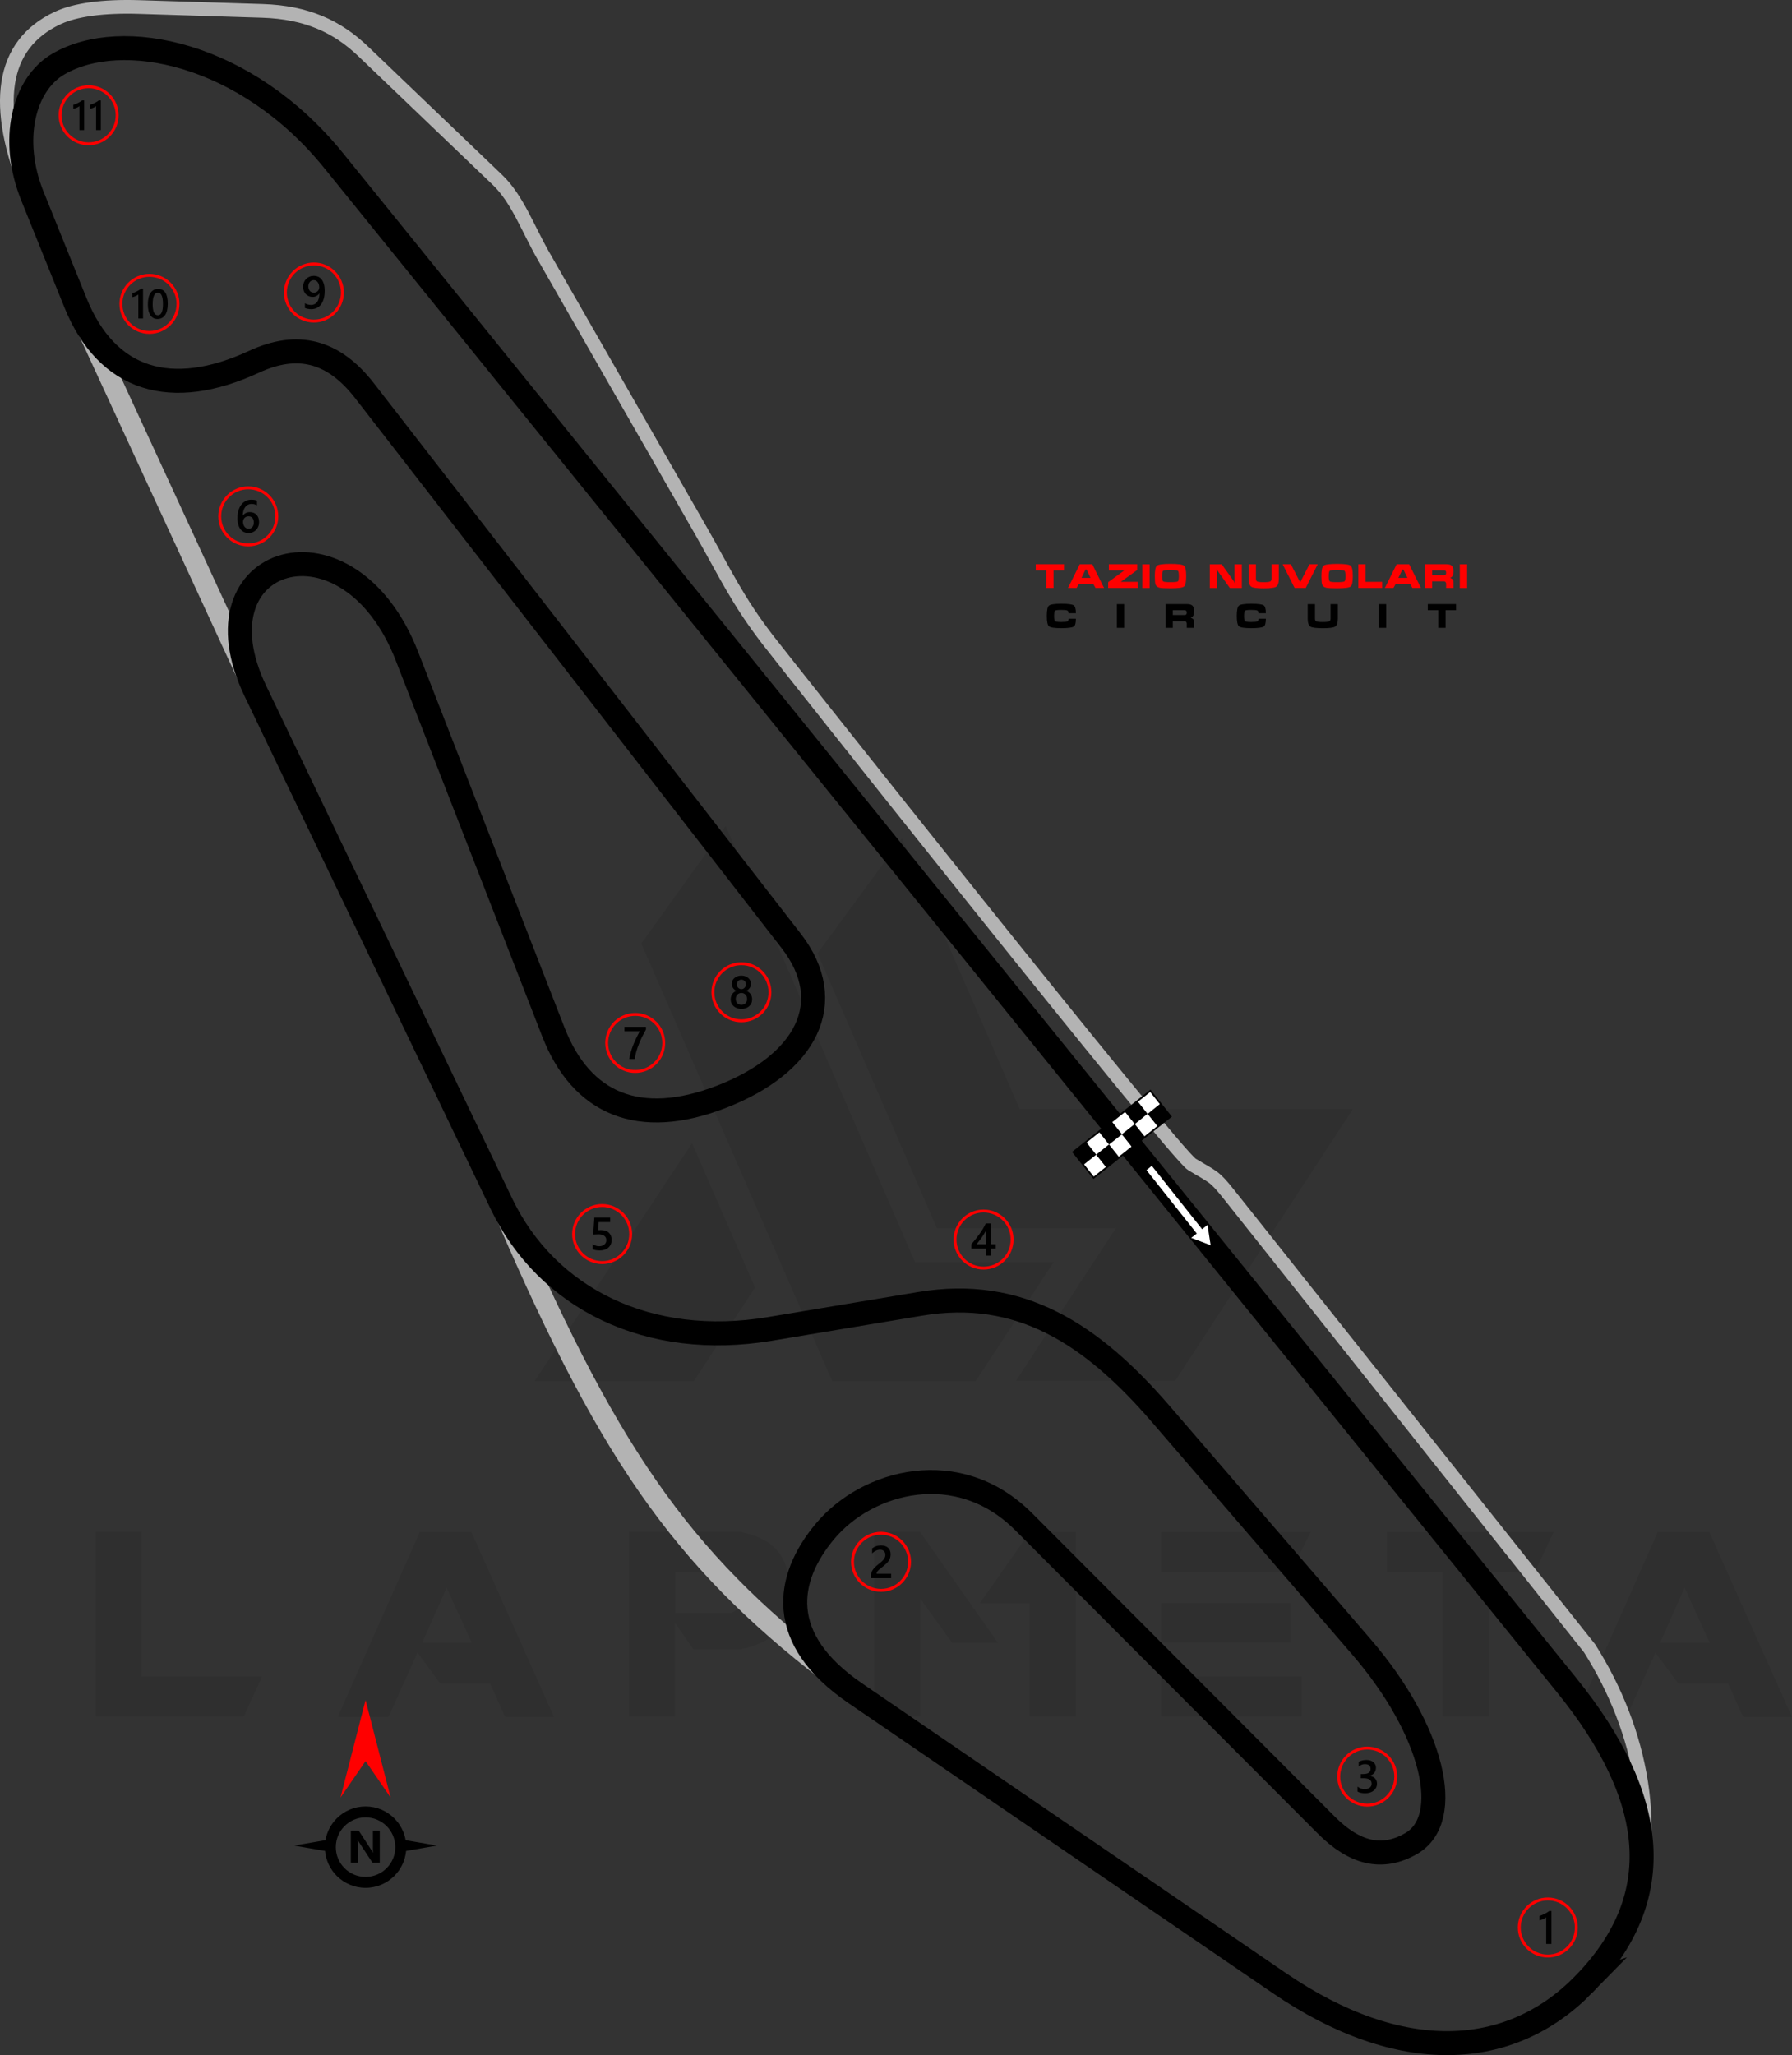 <?xml version="1.0" encoding="UTF-8"?>
<!DOCTYPE svg PUBLIC "-//W3C//DTD SVG 1.1//EN" "http://www.w3.org/Graphics/SVG/1.1/DTD/svg11.dtd">
<!-- Creator: CorelDRAW 2021 (64-Bit) -->
<svg xmlns="http://www.w3.org/2000/svg" xml:space="preserve" width="184.512mm" height="211.536mm" version="1.1" style="shape-rendering:geometricPrecision; text-rendering:geometricPrecision; image-rendering:optimizeQuality; fill-rule:evenodd; clip-rule:evenodd"
viewBox="0 0 10558.99 12105.44"
 xmlns:xlink="http://www.w3.org/1999/xlink"
 xmlns:xodm="http://www.corel.com/coreldraw/odm/2003">
 <rect x="0" y="0" width="10558.99" height="12105.44" fill="#333333" stroke="none"/>
 <defs>
  <style type="text/css">
   <![CDATA[
    .str0 {stroke:#B3B3B3;stroke-width:80.75;stroke-miterlimit:22.926}
    .str2 {stroke:black;stroke-width:141.32;stroke-miterlimit:22.926}
    .str1 {stroke:#B3B3B3;stroke-width:121.13;stroke-miterlimit:22.926}
    .fil1 {fill:none}
    .fil3 {fill:black}
    .fil4 {fill:white}
    .fil6 {fill:black;fill-rule:nonzero}
    .fil5 {fill:black;fill-rule:nonzero}
    .fil2 {fill:red;fill-rule:nonzero}
    .fil7 {fill:white;fill-rule:nonzero}
    .fil0 {fill:black;fill-opacity:0.071}
   ]]>
  </style>
 </defs>
 <g id="Layer_x0020_1">
  <path class="fil0" d="M563.92 10111.61l0 -1088.93 270.42 0 0 852.76 710.33 0 -108.17 236.17 -872.58 0zm3214.5 -4554.03l1124.99 2578.1 845.55 0 459.73 -701.32 -816.7 0 -1115.97 -2569.08 -497.59 692.3zm1536.04 -620.19l694.1 1595.53 1963.32 0 -1047.46 1600.95 -937.49 0 0 -1.8 587.73 -897.83 -1054.67 0 -703.12 -1618.97 497.59 -677.88zm-865.37 2646.6l-360.57 551.68 -937.49 0 0 -1.8 926.67 -1400.83 371.39 850.95zm-1184.48 2529.42l-288.46 0 -88.34 -196.51 -293.87 0 -133.41 -182.09 -171.27 378.6 -299.28 0 483.16 -1088.93 304.69 0 486.77 1088.93zm-484.97 -436.3l-147.83 -324.51 -144.23 324.51 292.06 0zm1198.91 -176.68l328.12 0c46.87,-14.43 70.31,-57.7 68.51,-129.81 0,-59.5 -28.84,-97.36 -90.14,-111.78l-306.49 0 0 241.59zm108.17 216.34l-109.97 -158.65 0 553.48 -270.43 0 0 -1088.93 650.83 0c191.1,34.26 288.46,137.02 290.26,311.9l0 64.91c-1.8,176.68 -97.35,283.05 -286.65,315.5l-274.04 -0.01 0 1.81zm1793.85 -39.67l-270.43 0 -187.5 -259.61 -0.01 694.1 -272.23 0 0 -1088.93 270.42 0 459.74 654.44zm187.5 -652.63l270.43 0 0 1087.13 -272.23 0 0 -667.06 -293.87 0 295.67 -420.07zm1600.94 850.95l0 236.17 -827.51 0 0 -236.17 827.51 0zm-64.9 -432.68l0 232.57 -762.61 0 0 -232.57 762.61 0.01zm118.99 -418.27l-118.99 237.98 -762.61 0 0 -237.98 881.6 0zm775.23 234.37l-326.32 0 0 -234.37 982.56 0 -109.97 234.37 -272.23 0 0 852.76 -272.24 0 0 -852.76 -1.8 0zm2060.68 854.56l-288.46 0 -88.34 -196.51 -293.86 0 -133.41 -182.09 -171.27 378.6 -299.27 0 483.16 -1088.93 304.69 0 486.77 1088.93zm-484.97 -436.3l-147.83 -324.51 -144.23 324.51 292.06 0z"/>
  <path class="fil1 str0" d="M168.03 1139.23c-210.02,-514.92 -166.58,-874.97 172.23,-1033.39 101.26,-47.35 264.04,-71.13 480.75,-64.34l724.89 22.71c262.44,8.22 442.19,92.93 594.29,238.47l791.12 757.06c117.27,112.22 177.91,285.33 272.55,450.45l919.84 1604.98c150.32,262.28 217.73,416.64 401.16,654.9 74.13,96.3 2395.29,3026.43 2498.3,3088.8 127.21,77.02 129.66,65.28 217.66,176.01l2125.42 2674.33c307.57,486.19 428.68,1084.59 223.32,1619.17"/>
  <path class="fil1 str1" d="M4970.49 9918.36c-908.19,-684.17 -1353.59,-1284.76 -1987.29,-2755.7"/>
  <line class="fil1 str1" x1="1514.49" y1="4104.15" x2="488.68" y2= "1882.18" />
  <path class="fil1 str2" d="M9332.21 11688.78c501.02,-512.98 434.52,-1100.55 -102.18,-1763.95l-7263.99 -8978.72c-515.42,-637.09 -1250.1,-786.49 -1622.72,-568.48 -206.6,120.87 -285.22,448.02 -152.57,776.68l253.61 628.36c186.16,461.23 565.72,573.43 1052.32,348.26 254.89,-117.95 466.89,-67.09 651.07,170.34l2513.45 3240.23c281.4,362.76 88.85,726.65 -412.6,919.84 -481.26,185.41 -822.19,43.06 -987.96,-382.31l-863.04 -2214.39c-343.58,-881.57 -1277.61,-596.27 -893.32,204.41l1449.75 3020.67c269.7,561.93 868.88,857.06 1582.26,738.14l885.77 -147.65c585.58,-97.61 1008.42,174.13 1419.49,651.07l1181 1370.26c422.19,489.85 546.58,1012.3 291.47,1158.29 -170.78,97.74 -332.59,57.66 -499.66,-109.77l-1782.88 -1786.66c-384.95,-385.78 -921.44,-242.38 -1171.67,58.23 -230.61,277.05 -288.64,632.25 179.9,952.42l2498.3 1707.16c713.94,487.85 1359.66,452.48 1794.21,7.56z"/>
  <g id="_2242378177968">
   <path class="fil2" d="M3742.82 5966.62c48.79,0 92.98,19.79 124.95,51.76 31.97,31.97 51.76,76.16 51.76,124.95 0,48.79 -19.78,92.98 -51.76,124.95 -31.97,31.97 -76.16,51.76 -124.95,51.76 -48.79,0 -92.98,-19.79 -124.95,-51.76 -31.97,-31.97 -51.76,-76.16 -51.76,-124.95 0,-48.79 19.78,-92.98 51.76,-124.95 31.97,-31.97 76.16,-51.76 124.94,-51.76zm112.82 63.89c-28.87,-28.87 -68.76,-46.73 -112.82,-46.73 -44.06,0 -83.95,17.86 -112.82,46.73 -28.87,28.87 -46.73,68.75 -46.73,112.82 0,44.05 17.87,83.95 46.73,112.82 28.87,28.87 68.76,46.73 112.82,46.73 44.06,0 83.95,-17.86 112.82,-46.73 28.86,-28.87 46.73,-68.76 46.73,-112.82 0,-44.06 -17.87,-83.95 -46.73,-112.82z"/>
   <path class="fil3" d="M3806.2 6063.83c-7.95,14.54 -15.45,28.95 -22.5,43.17 -7.08,14.27 -13.45,28.53 -19.18,42.94 -5.74,14.36 -10.7,28.85 -14.95,43.43 -4.24,14.63 -7.49,29.53 -9.8,44.79l-32.14 0c2.12,-13.59 5.14,-27.13 9.08,-40.68 3.92,-13.55 8.53,-27.05 13.81,-40.59 5.28,-13.55 11.2,-27.14 17.8,-40.82 6.55,-13.68 13.54,-27.5 20.94,-41.41l-89.82 0 0 -26.19 126.76 0 0 15.35z"/>
  </g>
  <g id="_2242378186464">
   <path class="fil2" d="M1462.89 2864.85c48.79,0 92.98,19.78 124.95,51.76 31.97,31.97 51.76,76.16 51.76,124.95 0,48.79 -19.79,92.97 -51.76,124.94 -31.97,31.97 -76.16,51.76 -124.95,51.76 -48.79,0 -92.97,-19.78 -124.94,-51.76 -31.97,-31.97 -51.76,-76.16 -51.76,-124.94 0,-48.79 19.78,-92.98 51.76,-124.95 31.97,-31.97 76.16,-51.76 124.94,-51.76zm112.82 63.88c-28.87,-28.87 -68.76,-46.73 -112.82,-46.73 -44.05,0 -83.95,17.87 -112.81,46.73 -28.87,28.87 -46.73,68.76 -46.73,112.82 0,44.05 17.86,83.95 46.73,112.82 28.87,28.86 68.76,46.73 112.81,46.73 44.05,0 83.95,-17.87 112.82,-46.73 28.87,-28.87 46.73,-68.76 46.73,-112.82 0,-44.06 -17.86,-83.95 -46.73,-112.82z"/>
   <path class="fil3" d="M1526.58 3075.35c0,9.53 -1.57,18.24 -4.7,26.1 -3.11,7.81 -7.45,14.58 -13,20.28 -5.56,5.69 -12.15,10.12 -19.78,13.23 -7.64,3.16 -15.9,4.7 -24.84,4.7 -9.53,0 -18.29,-1.85 -26.24,-5.56 -7.99,-3.71 -14.86,-9.21 -20.64,-16.53 -5.78,-7.32 -10.24,-16.44 -13.45,-27.32 -3.16,-10.88 -4.74,-23.53 -4.74,-37.88 0,-17.56 2.07,-33.15 6.27,-46.74 4.21,-13.54 9.93,-24.92 17.25,-34.09 7.32,-9.21 15.94,-16.16 25.83,-20.9 9.84,-4.79 20.54,-7.18 32.01,-7.18 7.14,0 13.64,0.5 19.51,1.49 5.88,0.96 10.58,2.31 14.09,3.98l0 27.63c-4.52,-2.29 -9.31,-4.24 -14.46,-5.82 -5.1,-1.59 -10.96,-2.39 -17.56,-2.39 -7.4,0 -14.27,1.49 -20.5,4.52 -6.27,2.98 -11.69,7.35 -16.22,13.13 -4.55,5.78 -8.12,12.96 -10.74,21.45 -2.58,8.49 -3.93,18.33 -4.02,29.44l0.81 0c4.07,-6.28 9.54,-11.2 16.45,-14.81 6.95,-3.62 15.08,-5.42 24.42,-5.42 8.31,0 15.76,1.3 22.44,4.02 6.64,2.71 12.33,6.55 17.02,11.65 4.74,5.06 8.4,11.25 10.92,18.52 2.58,7.27 3.84,15.45 3.84,24.52zm-30.93 2.52c0,-5.46 -0.68,-10.43 -1.95,-14.95 -1.26,-4.51 -3.2,-8.34 -5.83,-11.55 -2.57,-3.25 -5.87,-5.73 -9.8,-7.49 -3.89,-1.76 -8.53,-2.63 -13.81,-2.63 -5.29,0 -9.93,0.95 -13.95,2.85 -4.02,1.89 -7.37,4.38 -10.12,7.45 -2.75,3.07 -4.79,6.63 -6.14,10.56 -1.35,3.97 -2.08,8.03 -2.08,12.19 0,4.52 0.68,9.12 1.95,13.81 1.26,4.74 3.25,9.03 5.87,12.91 2.67,3.89 6.05,7.06 10.12,9.57 4.11,2.53 8.99,3.79 14.63,3.79 5.01,0 9.48,-0.94 13.37,-2.79 3.88,-1.85 7.13,-4.42 9.7,-7.67 2.63,-3.26 4.61,-7.14 5.96,-11.57 1.35,-4.47 2.08,-9.31 2.08,-14.5z"/>
  </g>
  <g id="_2242378186752">
   <path class="fil2" d="M3547.98 7092.37c48.79,0 92.98,19.78 124.95,51.76 31.97,31.97 51.76,76.16 51.76,124.94 0,48.79 -19.78,92.98 -51.76,124.95 -31.97,31.97 -76.16,51.76 -124.95,51.76 -48.79,0 -92.97,-19.78 -124.94,-51.76 -31.97,-31.97 -51.76,-76.16 -51.76,-124.95 0,-48.79 19.78,-92.98 51.76,-124.94 31.97,-31.97 76.16,-51.76 124.94,-51.76zm112.82 63.89c-28.87,-28.87 -68.76,-46.73 -112.82,-46.73 -44.05,0 -83.95,17.85 -112.81,46.73 -28.87,28.87 -46.73,68.76 -46.73,112.81 0,44.05 17.86,83.95 46.73,112.82 28.87,28.87 68.76,46.73 112.81,46.73 44.06,0 83.95,-17.86 112.82,-46.73 28.86,-28.87 46.73,-68.76 46.73,-112.82 0,-44.05 -17.87,-83.95 -46.73,-112.81z"/>
   <path class="fil3" d="M3491.95 7357.82l0 -29.49c12.46,8.4 25.07,12.55 37.85,12.55 12.86,0 23.25,-3.25 31.06,-9.84 7.85,-6.55 11.78,-15.3 11.78,-26.28 0,-10.74 -3.97,-19.1 -11.97,-25.1 -7.98,-6.01 -19.41,-8.99 -34.31,-8.99 -5.1,0 -15.49,0.5 -31.11,1.57l6.77 -99.73 93.38 0 0 26.19 -67.86 0 -3.16 47.5c6.09,-0.36 11.59,-0.54 16.52,-0.54 20.1,0 35.68,5.15 46.65,15.49 10.98,10.29 16.48,24.43 16.48,42.31 0,18.78 -6.32,33.87 -18.87,45.2 -12.55,11.33 -29.85,16.97 -51.8,16.97 -18.51,0 -32.33,-2.58 -41.41,-7.81z"/>
  </g>
  <g id="_2242378145760">
   <path class="fil2" d="M8056.19 10288.25c48.79,0 92.98,19.79 124.95,51.76 31.97,31.97 51.76,76.16 51.76,124.95 0,48.79 -19.79,92.98 -51.76,124.95 -31.97,31.97 -76.16,51.76 -124.95,51.76 -48.79,0 -92.97,-19.78 -124.94,-51.76 -31.97,-31.97 -51.76,-76.16 -51.76,-124.95 0,-48.79 19.79,-92.98 51.76,-124.95 31.97,-31.97 76.16,-51.76 124.94,-51.76zm112.82 63.89c-28.87,-28.87 -68.76,-46.73 -112.82,-46.73 -44.05,0 -83.94,17.86 -112.81,46.73 -28.87,28.87 -46.73,68.76 -46.73,112.82 0,44.05 17.85,83.95 46.73,112.82 28.87,28.87 68.76,46.73 112.81,46.73 44.06,0 83.95,-17.86 112.82,-46.73 28.87,-28.87 46.73,-68.76 46.73,-112.82 0,-44.05 -17.86,-83.95 -46.73,-112.82z"/>
   <path class="fil3" d="M7998.86 10552.83l0 -28.86c12.37,9.8 26.27,14.67 41.81,14.67 12.6,0 22.71,-2.84 30.25,-8.58 7.55,-5.73 11.3,-13.49 11.3,-23.3 0,-21.49 -16.44,-32.28 -49.36,-32.28l-14.68 0 0 -24.61 14.05 0c29.17,0 43.75,-10.11 43.75,-30.38 0,-18.7 -11.37,-28.05 -34.09,-28.05 -12.73,0 -24.65,4.52 -35.85,13.6l0 -27.23c12.87,-7.23 28.09,-10.88 45.61,-10.88 16.84,0 30.34,4.25 40.5,12.73 10.12,8.45 15.22,19.29 15.22,32.52 0,24.96 -12.73,41.04 -38.11,48.17l0 0.54c13.68,1.3 24.47,6.09 32.42,14.31 7.95,8.27 11.87,18.56 11.87,30.89 0,17.02 -6.37,30.79 -19.14,41.22 -12.82,10.48 -29.67,15.67 -50.57,15.67 -18.79,0 -33.78,-3.39 -44.97,-10.16z"/>
  </g>
  <g id="_2204428972464">
   <path class="fil2" d="M5795.54 7124.82c48.79,0 92.97,19.79 124.94,51.76 31.97,31.97 51.76,76.16 51.76,124.95 0,48.79 -19.79,92.98 -51.76,124.95 -31.97,31.97 -76.16,51.76 -124.94,51.76 -48.79,0 -92.98,-19.79 -124.95,-51.76 -31.97,-31.97 -51.76,-76.16 -51.76,-124.95 0,-48.79 19.79,-92.98 51.76,-124.95 31.97,-31.97 76.16,-51.76 124.95,-51.76zm112.81 63.89c-28.87,-28.87 -68.76,-46.73 -112.81,-46.73 -44.06,0 -83.95,17.86 -112.82,46.73 -28.87,28.87 -46.73,68.76 -46.73,112.82 0,44.06 17.86,83.95 46.73,112.82 28.87,28.87 68.76,46.73 112.82,46.73 44.05,0 83.94,-17.86 112.81,-46.73 28.87,-28.87 46.73,-68.76 46.73,-112.82 0,-44.05 -17.86,-83.95 -46.73,-112.82z"/>
   <path class="fil3" d="M5839.28 7206.69l0 122.5 28.17 0 0 25.51 -28.17 0 0 41.68 -29.76 0 0 -41.68 -85.89 0 0 -25.78c7.77,-8.77 15.72,-18.2 23.89,-28.41 8.17,-10.16 16.02,-20.59 23.57,-31.2 7.54,-10.6 14.48,-21.27 20.94,-31.92 6.46,-10.7 11.88,-20.9 16.26,-30.7l30.98 0zm-29.76 122.5l0 -79.65c-9.61,17.29 -19.15,32.37 -28.54,45.24 -9.39,12.88 -18.15,24.34 -26.37,34.41l54.91 0z"/>
  </g>
  <g id="_2204428972944">
   <path class="fil2" d="M4368.68 5668.08c48.79,0 92.98,19.78 124.95,51.76 31.97,31.97 51.76,76.16 51.76,124.95 0,48.79 -19.79,92.97 -51.76,124.95 -31.97,31.97 -76.16,51.75 -124.95,51.75 -48.79,0 -92.97,-19.78 -124.94,-51.75 -31.97,-31.98 -51.76,-76.16 -51.76,-124.95 0,-48.79 19.79,-92.98 51.76,-124.95 31.97,-31.97 76.15,-51.76 124.94,-51.76zm112.82 63.89c-28.87,-28.87 -68.76,-46.73 -112.82,-46.73 -44.06,0 -83.95,17.87 -112.81,46.73 -28.87,28.87 -46.73,68.76 -46.73,112.82 0,44.05 17.86,83.95 46.73,112.82 28.87,28.86 68.75,46.73 112.81,46.73 44.05,0 83.95,-17.87 112.82,-46.73 28.87,-28.87 46.73,-68.76 46.73,-112.82 0,-44.06 -17.86,-83.95 -46.73,-112.82z"/>
   <path class="fil3" d="M4305.46 5886.79c0,-5.45 0.68,-10.74 2.04,-15.85 1.35,-5.14 3.43,-9.84 6.13,-14.18 2.75,-4.34 6.19,-8.22 10.34,-11.66 4.15,-3.42 8.99,-6.17 14.55,-8.3 -8.22,-4.61 -14.72,-10.47 -19.61,-17.65 -4.82,-7.23 -7.27,-15.18 -7.27,-23.9 0,-6.99 1.45,-13.4 4.34,-19.32 2.84,-5.92 6.82,-11.02 11.87,-15.35 5.1,-4.34 11.06,-7.67 17.93,-10.12 6.91,-2.43 14.41,-3.66 22.48,-3.66 8.22,0 15.76,1.26 22.71,3.71 6.91,2.48 12.91,5.87 17.97,10.2 5.06,4.33 9.03,9.44 11.83,15.35 2.86,5.92 4.25,12.28 4.25,19.18 0,8.72 -2.43,16.67 -7.27,23.9 -4.88,7.18 -11.29,13.04 -19.33,17.65 5.46,2.13 10.3,4.88 14.5,8.27 4.19,3.38 7.67,7.22 10.51,11.55 2.8,4.34 4.92,9.03 6.36,14.18 1.4,5.11 2.08,10.43 2.08,15.98 0,8.31 -1.54,15.9 -4.6,22.76 -3.12,6.86 -7.42,12.78 -12.97,17.65 -5.55,4.92 -12.23,8.72 -20.01,11.47 -7.71,2.71 -16.29,4.06 -25.64,4.06 -9.25,0 -17.75,-1.35 -25.47,-4.06 -7.71,-2.76 -14.36,-6.55 -19.95,-11.47 -5.61,-4.87 -9.99,-10.79 -13.1,-17.65 -3.16,-6.87 -4.7,-14.46 -4.7,-22.76zm29.9 -2.62c0,5.37 0.77,10.2 2.35,14.55 1.63,4.33 3.85,7.98 6.77,10.97 2.89,2.98 6.42,5.28 10.53,6.86 4.1,1.57 8.67,2.39 13.68,2.39 4.84,0 9.3,-0.82 13.37,-2.44 4.07,-1.63 7.54,-3.97 10.52,-6.99 2.94,-3.07 5.28,-6.74 6.95,-11.02 1.68,-4.24 2.48,-9.03 2.48,-14.31 0,-4.88 -0.76,-9.44 -2.35,-13.73 -1.63,-4.24 -3.83,-7.98 -6.77,-11.15 -2.89,-3.21 -6.42,-5.69 -10.53,-7.54 -4.1,-1.85 -8.66,-2.8 -13.68,-2.8 -4.74,0 -9.21,0.85 -13.27,2.57 -4.11,1.72 -7.63,4.15 -10.62,7.27 -2.94,3.16 -5.24,6.86 -6.95,11.2 -1.67,4.33 -2.48,9.03 -2.48,14.18zm6.46 -85.75c0,3.98 0.72,7.63 2.12,11.06 1.4,3.38 3.28,6.32 5.68,8.85 2.39,2.53 5.2,4.48 8.41,5.87 3.2,1.45 6.68,2.13 10.38,2.13 3.71,0 7.18,-0.73 10.39,-2.17 3.2,-1.45 6.05,-3.43 8.49,-5.96 2.39,-2.53 4.34,-5.46 5.74,-8.85 1.4,-3.39 2.12,-7.04 2.12,-10.92 0,-3.97 -0.68,-7.67 -2.03,-11.11 -1.4,-3.42 -3.25,-6.41 -5.64,-8.84 -2.39,-2.48 -5.2,-4.42 -8.45,-5.83 -3.3,-1.4 -6.82,-2.12 -10.62,-2.12 -3.97,0 -7.58,0.72 -10.83,2.17 -3.25,1.44 -6.05,3.47 -8.4,6.05 -2.34,2.53 -4.15,5.51 -5.41,8.89 -1.32,3.38 -1.94,6.99 -1.94,10.79z"/>
  </g>
  <g id="_2204428974960">
   <path class="fil2" d="M1849.58 1546.39c48.79,0 92.98,19.78 124.95,51.76 31.97,31.97 51.76,76.16 51.76,124.95 0,48.79 -19.78,92.97 -51.76,124.94 -31.97,31.97 -76.16,51.76 -124.95,51.76 -48.79,0 -92.98,-19.78 -124.95,-51.76 -31.97,-31.97 -51.76,-76.15 -51.76,-124.94 0,-48.79 19.79,-92.98 51.76,-124.95 31.97,-31.97 76.16,-51.76 124.95,-51.76zm112.82 63.89c-28.87,-28.87 -68.76,-46.73 -112.82,-46.73 -44.05,0 -83.95,17.86 -112.82,46.73 -28.87,28.87 -46.73,68.76 -46.73,112.82 0,44.06 17.86,83.95 46.73,112.82 28.87,28.86 68.76,46.73 112.82,46.73 44.06,0 83.95,-17.86 112.82,-46.73 28.87,-28.87 46.73,-68.76 46.73,-112.82 0,-44.06 -17.86,-83.95 -46.73,-112.82z"/>
   <path class="fil3" d="M1913.14 1712.72c0,18.97 -2.04,35.26 -6.14,48.95 -4.11,13.68 -9.76,24.93 -16.94,33.73 -7.18,8.81 -15.62,15.3 -25.24,19.51 -9.67,4.19 -20.05,6.27 -31.16,6.27 -3.61,0 -7.27,-0.22 -10.92,-0.63 -3.66,-0.46 -7.13,-1.04 -10.43,-1.72 -3.35,-0.72 -6.32,-1.49 -9.03,-2.35 -2.67,-0.81 -4.92,-1.63 -6.68,-2.44l0 -27.63c1.85,1.13 4.15,2.31 6.91,3.47 2.71,1.23 5.69,2.26 8.89,3.21 3.25,0.9 6.6,1.68 10.07,2.21 3.49,0.6 6.87,0.9 10.12,0.9 7.49,0 14.31,-1.49 20.45,-4.38 6.15,-2.94 11.34,-7.23 15.67,-12.96 4.33,-5.74 7.63,-12.87 9.98,-21.36 2.35,-8.54 3.52,-18.38 3.52,-29.58l-0.54 0c-1.57,2.8 -3.66,5.47 -6.27,7.99 -2.62,2.53 -5.61,4.74 -8.94,6.63 -3.34,1.9 -7.09,3.39 -11.16,4.57 -4.1,1.13 -8.48,1.71 -13.18,1.71 -7.95,0 -15.3,-1.39 -22.18,-4.19 -6.82,-2.75 -12.73,-6.68 -17.78,-11.83 -5.02,-5.11 -8.94,-11.34 -11.83,-18.65 -2.86,-7.31 -4.29,-15.49 -4.29,-24.48 0,-9.89 1.63,-18.79 4.88,-26.78 3.3,-7.99 7.76,-14.76 13.5,-20.36 5.73,-5.6 12.5,-9.93 20.23,-12.96 7.76,-3.08 16.21,-4.61 25.28,-4.61 8.53,0 16.66,1.63 24.29,4.84 7.63,3.25 14.31,8.34 20.1,15.35 5.78,7.04 10.34,16.07 13.77,27.18 3.38,11.11 5.06,24.57 5.06,40.37zm-32.02 -20.23c0,-6.36 -0.81,-12.15 -2.43,-17.33 -1.63,-5.2 -3.89,-9.67 -6.82,-13.37 -2.89,-3.71 -6.37,-6.6 -10.39,-8.58 -3.97,-2.04 -8.4,-3.08 -13.13,-3.08 -4.25,0 -8.27,0.87 -12.1,2.58 -3.85,1.71 -7.18,4.2 -10.07,7.37 -2.85,3.15 -5.14,6.99 -6.82,11.51 -1.67,4.48 -2.48,9.48 -2.48,14.94 0,6.01 0.81,11.3 2.43,15.85 1.63,4.61 3.88,8.44 6.82,11.61 2.89,3.12 6.41,5.52 10.52,7.14 4.06,1.62 8.62,2.43 13.55,2.43 4.42,0 8.49,-0.81 12.24,-2.43 3.75,-1.63 7,-3.85 9.8,-6.65 2.75,-2.75 4.92,-6.05 6.55,-9.83 1.58,-3.79 2.35,-7.86 2.35,-12.15z"/>
  </g>
  <g id="_2204428973616">
   <path class="fil2" d="M880.62 1613.28c48.79,0 92.98,19.78 124.95,51.76 31.97,31.97 51.76,76.15 51.76,124.94 0,48.79 -19.79,92.98 -51.76,124.95 -31.97,31.97 -76.16,51.76 -124.95,51.76 -48.79,0 -92.97,-19.78 -124.94,-51.76 -31.97,-31.97 -51.76,-76.16 -51.76,-124.95 0,-48.79 19.78,-92.98 51.76,-124.94 31.97,-31.97 76.15,-51.76 124.94,-51.76zm112.82 63.89c-28.87,-28.87 -68.76,-46.73 -112.82,-46.73 -44.06,0 -83.95,17.86 -112.81,46.73 -28.87,28.86 -46.73,68.75 -46.73,112.81 0,44.05 17.85,83.95 46.73,112.82 28.87,28.87 68.75,46.73 112.81,46.73 44.05,0 83.95,-17.86 112.82,-46.73 28.87,-28.87 46.73,-68.76 46.73,-112.82 0,-44.06 -17.86,-83.95 -46.73,-112.81z"/>
   <path class="fil3" d="M842.84 1701.04l0 175.03 -27.71 0 0 -141.12c-5.01,3.58 -10.4,6.65 -16.18,9.13 -5.74,2.52 -12.34,4.72 -19.76,6.64l0 -23.64c4.64,-1.5 9.09,-3.09 13.36,-4.77 4.32,-1.67 8.56,-3.54 12.71,-5.62 4.2,-2.08 8.4,-4.41 12.68,-6.92 4.25,-2.58 8.64,-5.46 13.2,-8.73l11.7 0zm85.15 177.88c-17.8,0 -31.75,-7.25 -41.73,-21.84 -9.98,-14.55 -14.95,-35.61 -14.95,-63.17 0,-30.24 5.17,-53.1 15.61,-68.62 10.44,-15.53 25.47,-23.31 45.15,-23.31 37.66,0 56.44,29.27 56.44,87.79 0,28.97 -5.29,51.05 -15.93,66.3 -10.6,15.24 -25.47,22.86 -44.59,22.86zm2.78 -154.82c-20.79,0 -31.18,22.87 -31.18,68.63 0,42.84 10.19,64.23 30.56,64.23 20.04,0 30.07,-21.76 30.07,-65.28 0,-45.08 -9.82,-67.57 -29.46,-67.57z"/>
  </g>
  <g id="_2204428974816">
   <path class="fil2" d="M9120.14 11177.1c48.79,0 92.97,19.78 124.94,51.76 31.97,31.97 51.76,76.16 51.76,124.94 0,48.79 -19.78,92.98 -51.76,124.95 -31.97,31.97 -76.16,51.76 -124.94,51.76 -48.79,0 -92.98,-19.79 -124.95,-51.76 -31.97,-31.97 -51.76,-76.16 -51.76,-124.95 0,-48.79 19.78,-92.97 51.76,-124.94 31.97,-31.97 76.16,-51.76 124.95,-51.76zm112.81 63.89c-28.87,-28.87 -68.76,-46.73 -112.81,-46.73 -44.06,0 -83.95,17.85 -112.82,46.73 -28.87,28.87 -46.73,68.76 -46.73,112.81 0,44.06 17.85,83.95 46.73,112.82 28.87,28.87 68.76,46.73 112.82,46.73 44.05,0 83.95,-17.86 112.81,-46.73 28.87,-28.87 46.73,-68.76 46.73,-112.82 0,-44.05 -17.86,-83.95 -46.73,-112.81z"/>
   <path class="fil3" d="M9141.45 11256.83l0 193.94 -30.7 0 0 -156.37c-5.56,3.97 -11.52,7.37 -17.93,10.12 -6.36,2.79 -13.68,5.24 -21.9,7.36l0 -26.19c5.14,-1.67 10.07,-3.42 14.81,-5.28 4.78,-1.85 9.48,-3.93 14.08,-6.23 4.65,-2.31 9.3,-4.89 14.05,-7.67 4.7,-2.86 9.57,-6.05 14.63,-9.67l12.96 0z"/>
  </g>
  <g id="_2204428972560">
   <path class="fil2" d="M5191.26 9022.98c48.79,0 92.98,19.79 124.95,51.76 31.97,31.97 51.76,76.16 51.76,124.95 0,48.79 -19.78,92.98 -51.76,124.95 -31.97,31.97 -76.16,51.76 -124.95,51.76 -48.79,0 -92.97,-19.78 -124.94,-51.76 -31.97,-31.97 -51.76,-76.16 -51.76,-124.95 0,-48.79 19.79,-92.98 51.76,-124.95 31.97,-31.97 76.16,-51.76 124.94,-51.76zm112.82 63.89c-28.87,-28.87 -68.76,-46.73 -112.82,-46.73 -44.05,0 -83.94,17.86 -112.81,46.73 -28.87,28.87 -46.73,68.76 -46.73,112.82 0,44.06 17.86,83.95 46.73,112.82 28.87,28.87 68.76,46.73 112.81,46.73 44.06,0 83.95,-17.86 112.82,-46.73 28.86,-28.87 46.73,-68.76 46.73,-112.82 0,-44.05 -17.87,-83.95 -46.73,-112.82z"/>
   <path class="fil3" d="M5250.79 9296.14l-119.07 0 0 -14.67c0,-6.01 0.85,-11.66 2.53,-16.89 1.67,-5.25 3.93,-10.17 6.73,-14.82 2.84,-4.6 6.14,-8.98 9.93,-13.09 3.79,-4.1 7.85,-8.07 12.14,-11.91 4.34,-3.83 8.77,-7.54 13.23,-11.11 4.52,-3.56 8.94,-7.13 13.23,-10.74 4.07,-3.48 7.77,-6.82 11.11,-10.16 3.39,-3.29 6.23,-6.72 8.62,-10.24 2.39,-3.53 4.25,-7.23 5.56,-11.16 1.31,-3.92 1.99,-8.17 1.99,-12.77 0,-5.01 -0.77,-9.4 -2.3,-13.14 -1.59,-3.75 -3.7,-6.91 -6.51,-9.39 -2.75,-2.53 -6.05,-4.42 -9.84,-5.69 -3.79,-1.32 -7.94,-1.95 -12.46,-1.95 -7.71,0 -15.62,1.81 -23.66,5.42 -8.03,3.62 -15.75,9.04 -23.16,16.3l0 -29.53c3.89,-2.89 7.81,-5.41 11.79,-7.58 3.97,-2.17 8.09,-3.98 12.33,-5.42 4.2,-1.49 8.67,-2.53 13.32,-3.24 4.7,-0.73 9.67,-1.09 14.95,-1.09 8.58,0 16.35,1.13 23.3,3.39 6.96,2.25 12.92,5.56 17.88,9.93 4.92,4.38 8.72,9.8 11.42,16.35 2.71,6.5 4.03,13.99 4.03,22.48 0,7.67 -0.96,14.58 -2.86,20.68 -1.89,6.14 -4.56,11.83 -8.03,17.15 -3.47,5.29 -7.73,10.31 -12.65,15.09 -4.91,4.74 -10.47,9.66 -16.52,14.67 -5.15,4.15 -10.21,8.17 -15.31,12.1 -5.06,3.93 -9.61,7.76 -13.68,11.51 -4.06,3.75 -7.37,7.5 -9.84,11.25 -2.53,3.75 -3.79,7.5 -3.79,11.29l0 0.68 85.61 0 0 26.32z"/>
  </g>
  <g id="_2204428974432">
   <g>
    <rect class="fil3" transform="matrix(1.143 -0.908 0.908 1.143 6323.68 6786.01)" width="66.24" height="66.24"/>
    <rect class="fil4" transform="matrix(1.143 -0.908 0.908 1.143 6399.42 6725.89)" width="66.24" height="66.24"/>
    <rect class="fil3" transform="matrix(1.143 -0.908 0.908 1.143 6475.16 6665.78)" width="66.24" height="66.24"/>
    <rect class="fil4" transform="matrix(1.143 -0.908 0.908 1.143 6550.9 6605.66)" width="66.24" height="66.24"/>
    <rect class="fil3" transform="matrix(1.143 -0.908 0.908 1.143 6626.63 6545.55)" width="66.24" height="66.24"/>
    <rect class="fil4" transform="matrix(1.143 -0.908 0.908 1.143 6702.37 6485.43)" width="66.24" height="66.24"/>
    <rect class="fil4" transform="matrix(1.143 -0.908 0.908 1.143 6383.8 6861.74)" width="66.24" height="66.24"/>
    <rect class="fil3" transform="matrix(1.143 -0.908 0.908 1.143 6459.54 6801.63)" width="66.24" height="66.24"/>
    <rect class="fil4" transform="matrix(1.143 -0.908 0.908 1.143 6535.27 6741.51)" width="66.24" height="66.24"/>
    <rect class="fil3" transform="matrix(1.143 -0.908 0.908 1.143 6611.01 6681.4)" width="66.24" height="66.24"/>
    <rect class="fil4" transform="matrix(1.143 -0.908 0.908 1.143 6686.75 6621.29)" width="66.24" height="66.24"/>
    <rect class="fil3" transform="matrix(1.143 -0.908 0.908 1.143 6762.49 6561.17)" width="66.24" height="66.24"/>
   </g>
   <path class="fil5" d="M6782.06 6422.19l123.35 155.42 -462.31 366.94 -126.48 -159.34c153.97,-122.49 308.2,-244.66 462.32,-366.98l3.13 3.95zm52.23 81.99l-56.97 -71.78 -446.55 354.41 113.95 143.6 446.55 -354.43 -56.98 -71.8z"/>
  </g>
  <g id="_2204428978464">
   <path class="fil2" d="M522.17 502.29c48.79,0 92.98,19.79 124.95,51.76 31.97,31.97 51.76,76.16 51.76,124.95 0,48.79 -19.78,92.97 -51.76,124.94 -31.97,31.97 -76.16,51.76 -124.95,51.76 -48.79,0 -92.98,-19.79 -124.94,-51.76 -31.97,-31.97 -51.76,-76.15 -51.76,-124.94 0,-48.79 19.79,-92.98 51.76,-124.95 31.97,-31.97 76.15,-51.76 124.94,-51.76zm112.82 63.89c-28.87,-28.87 -68.76,-46.73 -112.82,-46.73 -44.06,0 -83.95,17.86 -112.82,46.73 -28.87,28.87 -46.73,68.76 -46.73,112.82 0,44.06 17.86,83.95 46.73,112.81 28.87,28.87 68.76,46.73 112.82,46.73 44.05,0 83.95,-17.86 112.82,-46.73 28.87,-28.87 46.73,-68.75 46.73,-112.81 0,-44.05 -17.86,-83.95 -46.73,-112.82z"/>
   <path class="fil3" d="M495.64 591.48l0 175.03 -27.71 0 0 -141.12c-5.01,3.58 -10.39,6.64 -16.18,9.13 -5.75,2.52 -12.34,4.72 -19.77,6.63l0 -23.63c4.65,-1.5 9.09,-3.09 13.36,-4.77 4.32,-1.67 8.56,-3.55 12.72,-5.62 4.19,-2.08 8.4,-4.41 12.68,-6.92 4.24,-2.58 8.64,-5.47 13.21,-8.73l11.69 0zm98.37 0l0 175.03 -27.71 0 0 -141.12c-5.01,3.58 -10.4,6.64 -16.18,9.13 -5.74,2.52 -12.34,4.72 -19.76,6.63l0 -23.63c4.64,-1.5 9.09,-3.09 13.36,-4.77 4.32,-1.67 8.56,-3.55 12.71,-5.62 4.2,-2.08 8.4,-4.41 12.68,-6.92 4.24,-2.58 8.64,-5.47 13.2,-8.73l11.7 0z"/>
  </g>
  <g id="_2204429030064">
   <path class="fil5" d="M2154.01 10640.71c66.11,0 126.03,26.84 169.42,70.22l0.13 0.13c34.22,34.22 58.12,78.72 66.71,128.43l184.85 31.84 -182.37 31.41c-5.28,57.34 -30.73,108.82 -69.2,147.29l-0.13 0c-43.39,43.37 -103.31,70.22 -169.42,70.22 -66.21,0 -126.17,-26.84 -169.55,-70.22 -38.47,-38.47 -63.92,-89.96 -69.19,-147.29l-182.37 -31.41 184.85 -31.84c8.59,-49.71 32.49,-94.21 66.71,-128.43l0 -0.13c43.38,-43.38 103.34,-70.22 169.55,-70.22zm83.63 331.38l-43.05 0 -78.1 -119.03c-4.56,-6.95 -7.76,-12.17 -9.51,-15.7l-0.5 0c0.68,6.68 1.04,16.92 1.04,30.62l0 104.11 -40.3 0 0 -189.41 46 0 75.16 115.29c3.42,5.22 6.58,10.37 9.51,15.46l0.54 0c-0.72,-4.37 -1.08,-13.08 -1.08,-26.02l0 -104.74 40.3 0 0 189.41zm40.39 -215.62c-31.7,-31.67 -75.57,-51.27 -124.02,-51.27 -48.41,0 -92.25,19.63 -123.95,51.33 -31.74,31.65 -51.34,75.51 -51.34,123.96 0,48.41 19.63,92.25 51.34,123.95 31.7,31.7 75.54,51.33 123.95,51.33 48.45,0 92.31,-19.59 124.02,-51.27 31.65,-31.77 51.27,-75.61 51.27,-124.02 0,-48.45 -19.59,-92.31 -51.27,-124.02z"/>
   <polygon class="fil2" points="2154.01,10373.57 2006.41,10588.31 2154.01,10014.16 2301.62,10588.31 "/>
  </g>
  <g id="_2204429028096">
   <path class="fil2" d="M6102.88 3359.7l0 -36.18 166.44 0 0 36.18 -61.58 0 0 103.66 -43.03 0 0 -103.66 -61.84 0zm259.42 -36.02l73.93 0 69.24 139.68 -50.23 0 -13.33 -23.27 -85.28 0 -13.27 23.27 -50.3 0 69.24 -139.68zm40.32 31.53l-6.65 0 -23.31 48.7 53.2 0 -23.24 -48.7zm131.21 -31.69l166.87 0 0 34.23 -96.65 69.43 99.55 0 0 36.18 -173.88 0 0 -34.23 95.45 -69.43 -91.34 0 0 -36.18zm196.96 140.04l0 -139.62 43.03 0 0 139.62 -43.03 0zm258.57 -69.99c0,34 -4.1,54.34 -12.32,60.99 -8.87,7.17 -35.6,10.76 -80.19,10.76 -32.6,0 -53.98,-1.17 -64.19,-3.52 -12.78,-3 -20.83,-9.52 -24.22,-19.53 -2.61,-7.73 -3.91,-23.96 -3.91,-48.71 0,-34.03 4.04,-54.37 12.13,-61.02 8.86,-7.34 35.59,-10.99 80.19,-10.99 44.5,0 71.16,3.58 80,10.79 8.34,6.79 12.52,27.19 12.52,61.22zm-141.8 0c0,17.87 2.09,28.2 6.26,31.07 4.04,3 18.39,4.5 43.03,4.5 24.77,0 39.25,-1.5 43.42,-4.5 4.04,-2.87 6.06,-13.2 6.06,-31.07 0,-18.03 -2.02,-28.52 -6.06,-31.52 -4.05,-2.87 -18.45,-4.3 -43.23,-4.3 -24.77,0 -39.18,1.44 -43.22,4.3 -4.17,3 -6.26,13.49 -6.26,31.52zm469.64 -69.63l-43.03 0 0 96.2c1.08,3.65 2.09,7.2 3.13,10.76 0,1.3 0.03,2.6 0.17,3.91 -0.88,0 -1.73,-0.85 -2.51,-2.54 -0.91,-1.69 -1.73,-3.42 -2.54,-5.09l-73.54 -103.24 -70.41 0 0 139.62 43.03 0 0 -96.42c0,-0.13 -1.11,-3.72 -3.29,-10.79 -0.13,-1.27 -0.2,-2.54 -0.2,-3.85 0.88,0 1.8,0.85 2.71,2.51 0.82,1.83 1.6,3.51 2.35,5.08l73.74 103.47 70.41 0 0 -139.62zm217.92 -0.26l0 85.11c0,25.3 -5.55,41.21 -16.62,47.76 -10.01,5.96 -34.13,8.96 -72.34,8.96 -38.07,0 -62.17,-3 -72.2,-8.96 -11.08,-6.68 -16.62,-22.59 -16.62,-47.76l0 -85.11 43.03 0 0 85.11c0,8.48 2.35,13.89 7.07,16.24 5.61,2.87 18.52,4.3 38.73,4.3 19.92,0 32.57,-1.37 37.91,-4.11 5.35,-2.6 8.02,-8.08 8.02,-16.43l0 -85.11 43.03 0zm71.16 0l-48.48 0 70.58 139.68 65.32 0 70.64 -139.68 -48.51 0 -52.84 102.92 -1.96 0 -1.95 0 -52.81 -102.92zm364.8 69.89c0,34 -4.11,54.34 -12.32,60.99 -8.87,7.17 -35.6,10.76 -80.19,10.76 -32.6,0 -53.98,-1.17 -64.19,-3.52 -12.78,-3 -20.83,-9.52 -24.22,-19.53 -2.61,-7.73 -3.91,-23.96 -3.91,-48.71 0,-34.03 4.04,-54.37 12.13,-61.02 8.86,-7.34 35.59,-10.99 80.19,-10.99 44.49,0 71.16,3.58 79.99,10.79 8.35,6.79 12.52,27.19 12.52,61.22zm-141.8 0c0,17.87 2.09,28.2 6.26,31.07 4.04,3 18.38,4.5 43.03,4.5 24.77,0 39.25,-1.5 43.42,-4.5 4.05,-2.87 6.07,-13.2 6.07,-31.07 0,-18.03 -2.02,-28.52 -6.07,-31.52 -4.04,-2.87 -18.45,-4.3 -43.22,-4.3 -24.78,0 -39.18,1.44 -43.22,4.3 -4.17,3 -6.26,13.49 -6.26,31.52zm174.3 -69.89l43.03 0 0 103.5 97.63 0 0 36.18 -140.66 0 0 -139.68zm225.87 0l73.93 0 69.24 139.68 -50.24 0 -13.33 -23.27 -85.28 0 -13.27 23.27 -50.3 0 69.24 -139.68zm40.33 31.53l-6.66 0 -23.31 48.7 53.2 0 -23.24 -48.7zm126.12 -31.69l125.18 0c15.38,0 26.27,2.8 32.66,8.41 6.91,6.13 10.36,16.88 10.36,32.27 0,11.86 -1.44,20.73 -4.3,26.56 -3,5.9 -7.99,10.2 -15.03,12.94 7.79,3.39 13.01,6.84 15.62,10.36 2.48,3.52 3.71,9.52 3.71,17.99l0 31.3 -43.03 0 0 -25.03c0,-3.66 -1.05,-6.79 -3.16,-9.39 -2.44,-3.13 -6.09,-4.69 -10.92,-4.69l-68.07 0 0 39.11 -43.03 0 0 -139.84zm43.03 36.18l0 28.36 69.01 0c4.73,0 8.12,-1.04 10.17,-3.1 1.99,-1.99 2.96,-5.64 2.96,-10.98 0,-5.34 -1.05,-9.06 -3.16,-11.12 -2.05,-2.12 -5.37,-3.16 -9.97,-3.16l-69.01 0zm162.73 103.85l0 -139.62 43.03 0 0 139.62 -43.03 0z"/>
   <path class="fil6" d="M6253.59 3556.27c39.9,0 64.48,3.32 73.71,9.97 8.08,5.77 12.13,21.03 12.13,45.8l-43.19 0c0,-8.11 -2.15,-13.27 -6.45,-15.48 -5.35,-2.74 -17.41,-4.11 -36.19,-4.11 -20.96,0 -33.28,1.63 -36.96,4.92 -3.65,3.23 -5.48,13.53 -5.48,30.9 0,17.18 1.83,27.42 5.48,30.71 3.69,3.23 16.01,4.86 36.96,4.86 19.04,0 30.97,-1.17 35.8,-3.52 4.69,-2.22 7.04,-7.53 7.04,-16.01l43 0c0,24.87 -3.88,40.13 -11.7,45.74 -9.26,6.65 -33.97,9.97 -74.13,9.97 -40.16,0 -64.41,-3.65 -72.76,-10.92 -8.48,-7.34 -12.71,-27.67 -12.71,-61.03 0,-33.28 4.04,-53.43 12.13,-60.44 8.77,-7.59 33.19,-11.38 73.34,-11.38zm327.47 142l0 -139.62 43.03 0 0 139.62 -43.03 0zm286.4 -140.04l125.17 0c15.39,0 26.27,2.8 32.66,8.41 6.91,6.13 10.36,16.88 10.36,32.27 0,11.86 -1.43,20.73 -4.3,26.56 -2.99,5.9 -7.98,10.2 -15.03,12.94 7.79,3.39 13.01,6.84 15.62,10.36 2.48,3.52 3.71,9.52 3.71,17.99l0 31.3 -43.03 0 0 -25.03c0,-3.66 -1.04,-6.79 -3.16,-9.39 -2.45,-3.13 -6.09,-4.69 -10.92,-4.69l-68.07 0 0 39.11 -43.02 0 0 -139.84zm43.02 36.18l0 28.36 69.01 0c4.73,0 8.12,-1.05 10.17,-3.1 1.99,-1.99 2.96,-5.64 2.96,-10.98 0,-5.34 -1.04,-9.06 -3.16,-11.12 -2.05,-2.12 -5.38,-3.16 -9.98,-3.16l-69.01 0zm462.43 -38.14c39.9,0 64.48,3.32 73.7,9.97 8.09,5.77 12.13,21.03 12.13,45.8l-43.19 0c0,-8.11 -2.15,-13.27 -6.46,-15.48 -5.35,-2.74 -17.41,-4.11 -36.18,-4.11 -20.96,0 -33.28,1.63 -36.97,4.92 -3.65,3.23 -5.48,13.53 -5.48,30.9 0,17.18 1.83,27.42 5.48,30.71 3.69,3.23 16.01,4.86 36.97,4.86 19.04,0 30.97,-1.17 35.79,-3.52 4.7,-2.22 7.04,-7.53 7.04,-16.01l42.99 0c0,24.87 -3.88,40.13 -11.7,45.74 -9.25,6.65 -33.96,9.97 -74.13,9.97 -40.16,0 -64.41,-3.65 -72.76,-10.92 -8.48,-7.34 -12.72,-27.67 -12.72,-61.03 0,-33.28 4.04,-53.43 12.13,-60.44 8.77,-7.59 33.19,-11.38 73.35,-11.38zm510.15 2.12l0 85.11c0,25.3 -5.55,41.21 -16.62,47.76 -10.01,5.96 -34.13,8.96 -72.34,8.96 -38.07,0 -62.17,-3 -72.2,-8.96 -11.08,-6.68 -16.62,-22.59 -16.62,-47.76l0 -85.11 43.03 0 0 85.11c0,8.48 2.35,13.89 7.07,16.24 5.61,2.87 18.52,4.3 38.73,4.3 19.92,0 32.57,-1.37 37.91,-4.11 5.35,-2.6 8.02,-8.08 8.02,-16.43l0 -85.11 43.03 0zm241.8 139.88l0 -139.62 43.03 0 0 139.62 -43.03 0zm288.12 -103.85l0 -36.18 166.45 0 0 36.18 -61.58 0 0 103.66 -43.02 0 0 -103.66 -61.84 0z"/>
  </g>
  <polygon class="fil7" points="7083.36,7240.76 6786.78,6867.07 6755.36,6892.44 7051.95,7266.13 7018.88,7291.56 7133.43,7334.88 7115.02,7214.86 "/>
 </g>
</svg>
